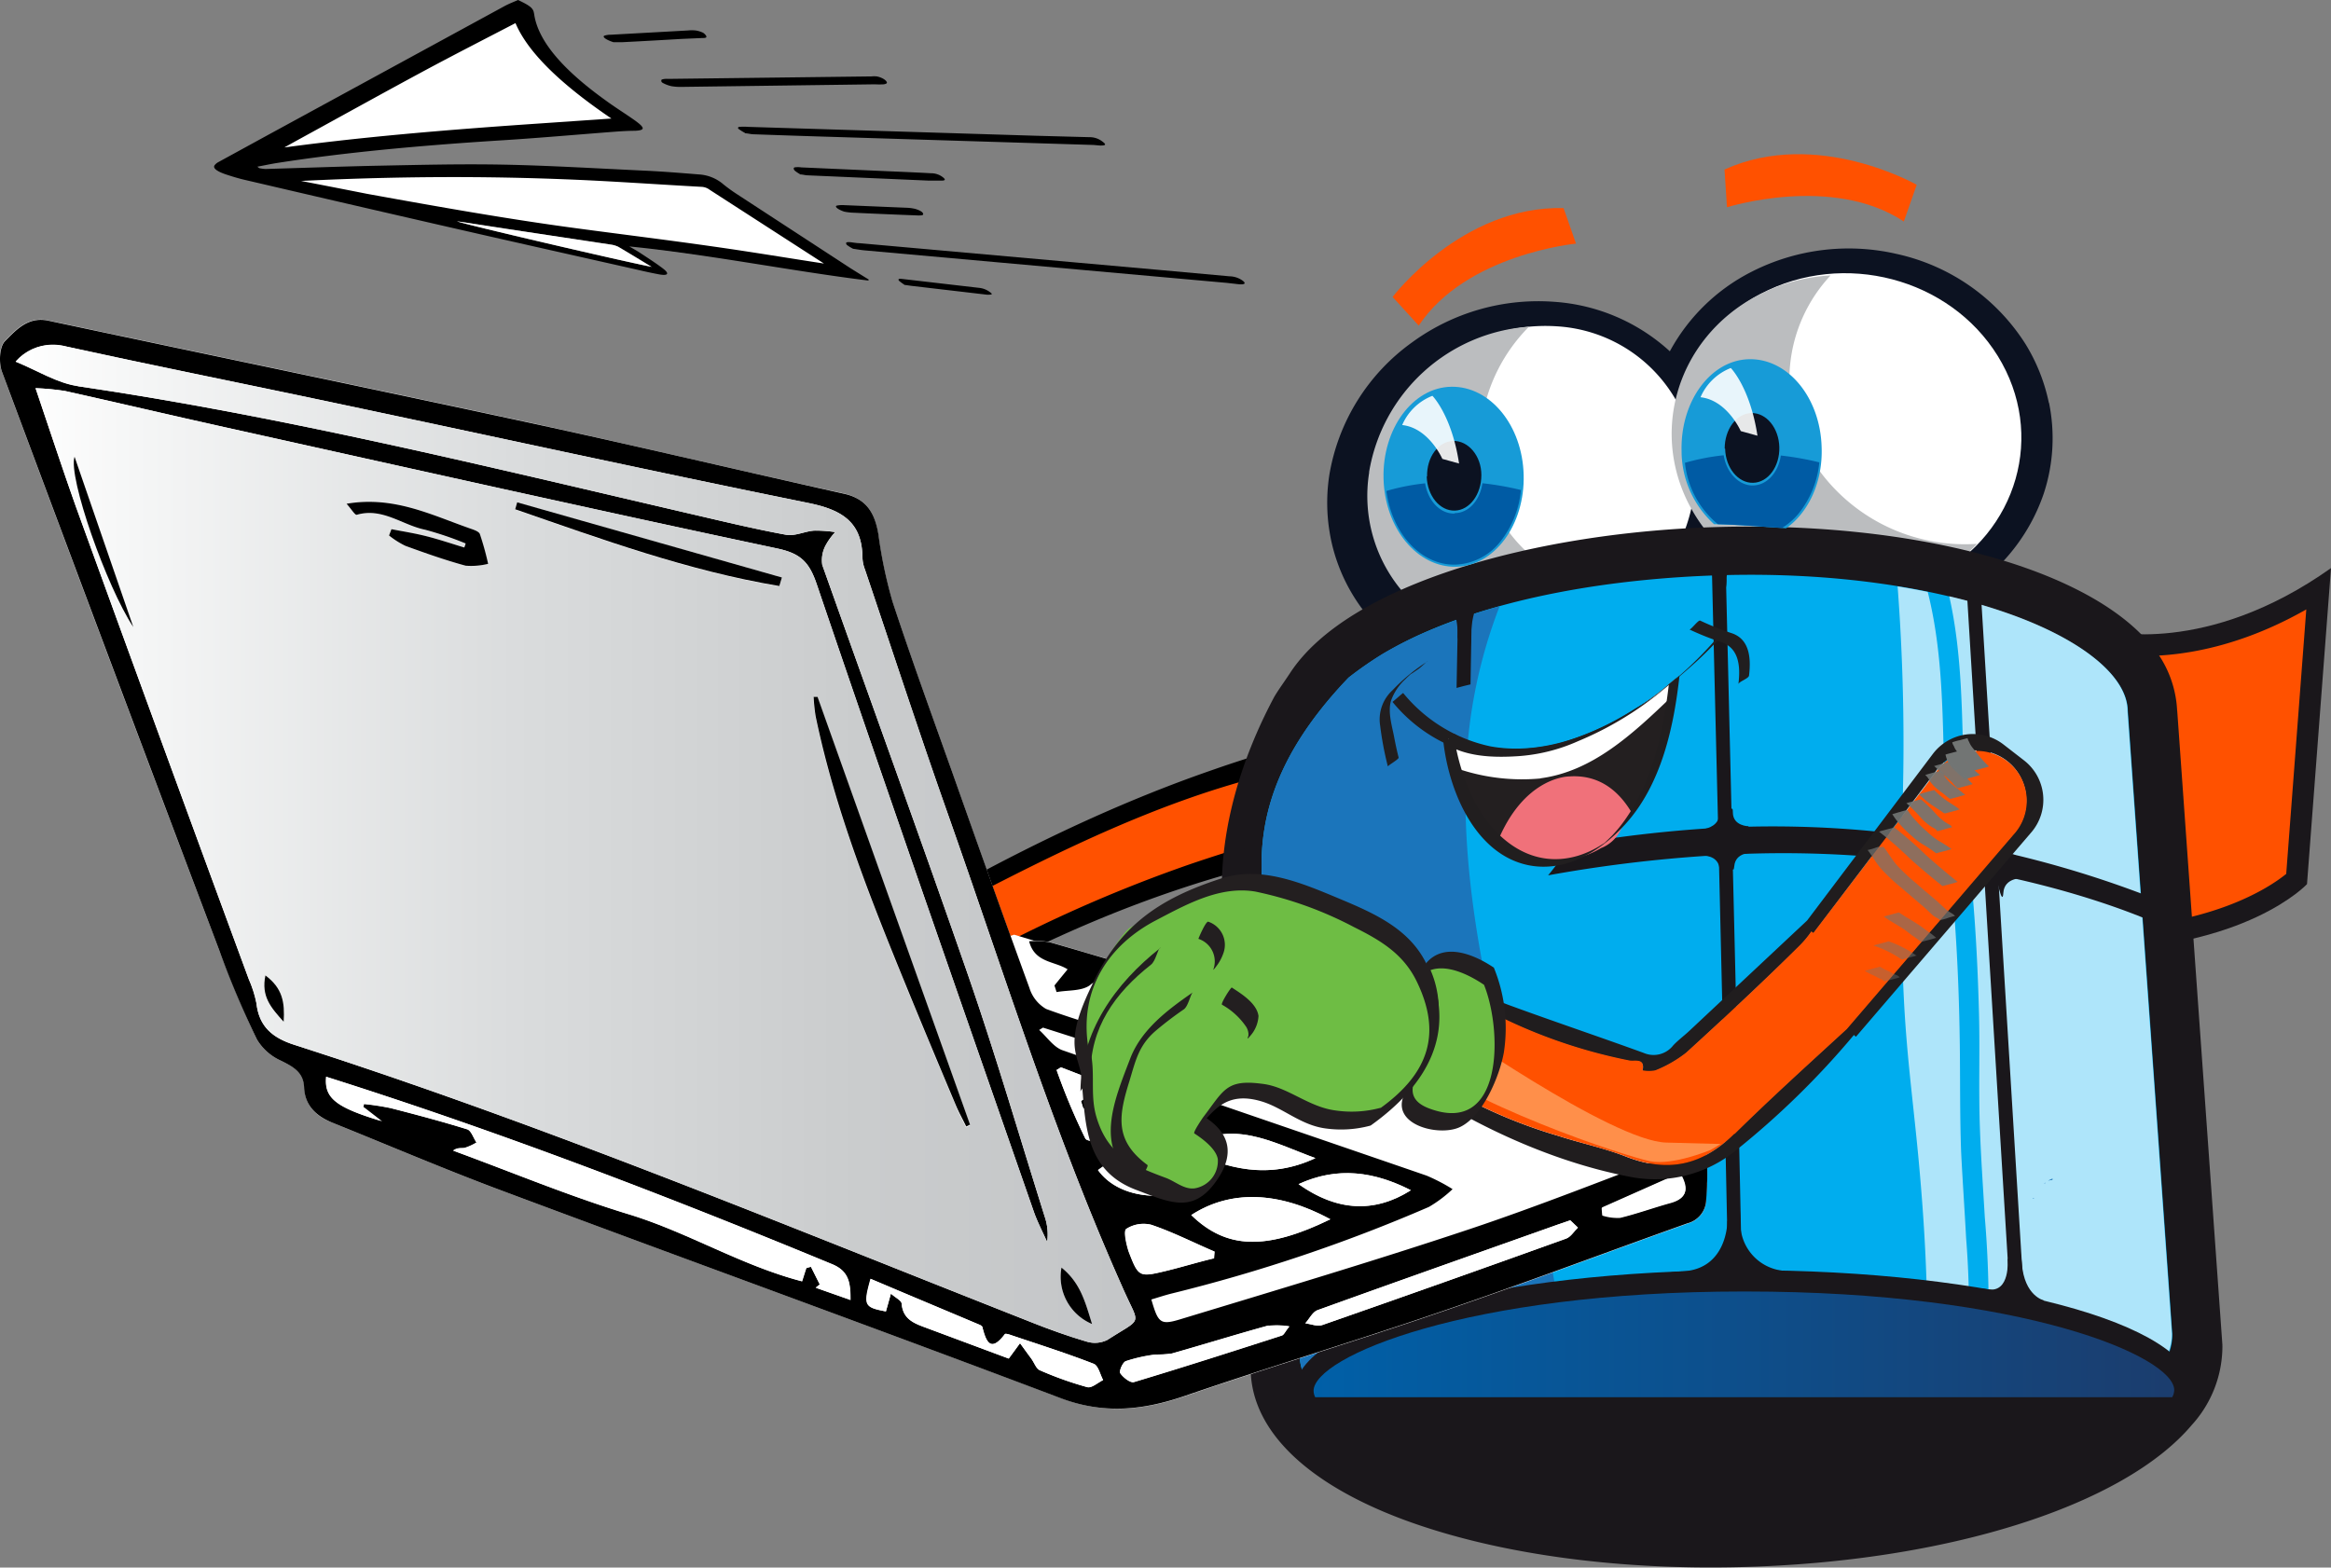 <svg xmlns="http://www.w3.org/2000/svg" xmlns:xlink="http://www.w3.org/1999/xlink" viewBox="0 0 262.31 176.43"><rect x="0" y="0" width="262.31" height="176.43" fill="#808080" stroke="none"/><defs><style>.cls-1,.cls-58{fill:none;}.cls-2{isolation:isolate;}.cls-3{fill:#ff5100;}.cls-4{fill:#f1a21e;}.cls-5{fill:#1a171b;}.cls-6{fill:#0c1221;}.cls-7{fill:#fff;}.cls-8{fill:#bbbdbf;}.cls-9{fill:#00adee;}.cls-10{opacity:0.68;}.cls-11{clip-path:url(#clip-path);}.cls-12{clip-path:url(#clip-path-2);}.cls-13,.cls-38,.cls-44,.cls-46,.cls-48,.cls-50,.cls-52{mix-blend-mode:multiply;}.cls-14{clip-path:url(#clip-path-3);}.cls-15{fill:#1b75bb;}.cls-16{clip-path:url(#clip-path-4);}.cls-17{fill:url(#linear-gradient);}.cls-18{clip-path:url(#clip-path-5);}.cls-19{clip-path:url(#clip-path-6);}.cls-20{clip-path:url(#clip-path-7);}.cls-21{clip-path:url(#clip-path-8);}.cls-22{clip-path:url(#clip-path-9);}.cls-23{fill:#211e1f;}.cls-24{fill:#231f20;}.cls-25{fill:#f0717a;}.cls-26{fill:#179bd7;}.cls-27{fill:#005ba4;}.cls-28,.cls-38{opacity:0.9;}.cls-29{clip-path:url(#clip-path-10);}.cls-30{clip-path:url(#clip-path-11);}.cls-31{clip-path:url(#clip-path-12);}.cls-32{fill:url(#linear-gradient-2);}.cls-33{fill:#201d1e;}.cls-34{fill:#ff8f4a;}.cls-35{clip-path:url(#clip-path-13);}.cls-36{fill:#727574;}.cls-37{clip-path:url(#clip-path-14);}.cls-39{clip-path:url(#clip-path-15);}.cls-40{clip-path:url(#clip-path-16);}.cls-41{clip-path:url(#clip-path-17);}.cls-42{clip-path:url(#clip-path-18);}.cls-43{clip-path:url(#clip-path-19);}.cls-44{opacity:0.8;}.cls-45{clip-path:url(#clip-path-20);}.cls-46{opacity:0.7;}.cls-47{clip-path:url(#clip-path-21);}.cls-48{opacity:0.6;}.cls-49{clip-path:url(#clip-path-22);}.cls-50{opacity:0.5;}.cls-51{clip-path:url(#clip-path-23);}.cls-52{opacity:0.4;}.cls-53{clip-path:url(#clip-path-24);}.cls-54{clip-path:url(#clip-path-25);}.cls-55{clip-path:url(#clip-path-26);}.cls-56{clip-path:url(#clip-path-27);}.cls-57{fill:#6ebd44;}.cls-58{stroke:#000;stroke-miterlimit:10;stroke-width:1.12px;}</style><clipPath id="clip-path"><rect class="cls-1" x="213.54" y="65.96" width="8.01" height="101.44"/></clipPath><clipPath id="clip-path-2"><rect class="cls-1" x="219.36" y="67.11" width="25.09" height="98.54"/></clipPath><clipPath id="clip-path-3"><rect class="cls-1" x="141.96" y="68.21" width="39.27" height="100.5"/></clipPath><clipPath id="clip-path-4"><path class="cls-1" d="M196.23,145.36c-31.33,0-48.42,7.4-48.41,11.18a1.66,1.66,0,0,0,.18.72h96.44a1.72,1.72,0,0,0,.23-.8c0-3.78-17-11.1-48.26-11.1h-.18"/></clipPath><linearGradient id="linear-gradient" x1="-461.33" y1="232.31" x2="-460.33" y2="232.31" gradientTransform="matrix(-96.85, 0.08, 0.08, 96.85, -44454.55, -22308.67)" gradientUnits="userSpaceOnUse"><stop offset="0" stop-color="#1b3d6e"/><stop offset="1" stop-color="#0060a8"/></linearGradient><clipPath id="clip-path-5"><rect class="cls-1" x="219.55" y="137.27" width="0.02" height="0.01"/></clipPath><clipPath id="clip-path-6"><rect class="cls-1" x="228.31" y="134" width="0.02" height="0.01"/></clipPath><clipPath id="clip-path-7"><rect class="cls-1" x="229.97" y="133.09" width="0.19" height="0.11"/></clipPath><clipPath id="clip-path-8"><rect class="cls-1" x="230.48" y="132.65" width="0.55" height="0.24"/></clipPath><clipPath id="clip-path-9"><rect class="cls-1" x="228.79" y="134.88" width="0.12" height="0.06"/></clipPath><clipPath id="clip-path-10"><rect class="cls-1" x="191.36" y="41.42" width="6.41" height="7.62"/></clipPath><clipPath id="clip-path-11"><rect class="cls-1" x="157.78" y="44.55" width="6.41" height="7.62"/></clipPath><clipPath id="clip-path-12"><path class="cls-1" d="M119.45,142.67c2.14,1.72,2.67,3.88,3.44,6.35a5.77,5.77,0,0,1-3.44-6.35M29.87,109.83c1.93,1.44,2.19,3,2.05,5.21-1.42-1.58-2.55-2.84-2.05-5.21m77.63,14.51c-1.79-4.25-3.58-8.52-5.33-12.79C98.05,101.48,94,91.39,91.77,80.69a20,20,0,0,1-.23-2.2l.44,0,17.19,48.17-.46.23c-.4-.83-.86-1.64-1.21-2.5M58,57.36c.07-.26.15-.52.22-.78L88,65l-.3,1c-10.25-1.71-20-5.26-29.72-8.64M39,56.7c5.26-.9,9.44,1.21,13.75,2.74.44.16,1.09.34,1.22.67a32,32,0,0,1,.95,3.35,7.93,7.93,0,0,1-2.53.21c-2.29-.62-4.54-1.42-6.77-2.23a9.58,9.58,0,0,1-1.85-1.17l.27-.71c1.34.26,2.7.48,4,.81s2.79.83,4.19,1.25c0-.15.1-.3.14-.45a34.58,34.58,0,0,0-4.57-1.54c-2.55-.53-4.79-2.53-7.67-1.69h0c-.21,0-.61-.66-1.13-1.24M8.39,51.41,15,70.57c-3-4.52-7.35-16.89-6.6-19.16M1.77,40.72c2.45,1,4.65,2.41,7,2.75C32,46.88,54.83,52.52,77.69,57.83c3.58.83,7.15,1.7,10.77,2.36,1,.18,2.09-.39,3.16-.47a14.62,14.62,0,0,1,2.37.17A7,7,0,0,0,92.9,61.4a3.53,3.53,0,0,0-.37,2.18C98,79,103.62,94.44,109,109.93c3.09,8.94,5.73,18,8.56,27a6.15,6.15,0,0,1,.28,2.86c-.51-1.14-1.1-2.25-1.51-3.43-8.19-23.52-16.41-47-24.42-70.6-.83-2.46-1.79-3.44-4.32-4C66.75,57.34,46,52.68,25.19,48.06c-6-1.33-11.93-2.73-17.9-4.06A29.2,29.2,0,0,0,4,43.69c1.58,4.66,3,9,4.51,13.25Q18.18,83.6,28,110.22a12.92,12.92,0,0,1,.86,2.71c.3,2.66,1.85,3.9,4.3,4.68C61.3,126.63,88.58,138,116,148.8c2.08.83,4.2,1.59,6.35,2.22a3.13,3.13,0,0,0,2.26-.21c4-2.57,3.66-1.54,1.89-5.5-7.84-17.49-13.5-35.77-19.87-53.79-3.22-9.1-6.21-18.29-9.3-27.43a3.94,3.94,0,0,1-.27-1.19c0-4.15-2.31-5.53-6.15-6.3C72.62,52.89,54.34,48.86,36,45,26.52,43,17,41.09,7.46,39a7.15,7.15,0,0,0-1.61-.18,5.47,5.47,0,0,0-4.08,1.87"/></clipPath><linearGradient id="linear-gradient-2" x1="-453.17" y1="232.69" x2="-452.17" y2="232.69" gradientTransform="matrix(126.04, 0, 0, -126.04, 57118.18, 29422.4)" gradientUnits="userSpaceOnUse"><stop offset="0" stop-color="#fff"/><stop offset="0.11" stop-color="#f5f6f6"/><stop offset="0.45" stop-color="#dadcdd"/><stop offset="0.76" stop-color="#cacccd"/><stop offset="1" stop-color="#c4c6c8"/></linearGradient><clipPath id="clip-path-13"><rect class="cls-1" x="219.69" y="83.08" width="4.14" height="3.65"/></clipPath><clipPath id="clip-path-14"><rect class="cls-1" x="218.93" y="84.43" width="3.87" height="3.23"/></clipPath><clipPath id="clip-path-15"><rect class="cls-1" x="217.65" y="85.76" width="4.37" height="2.96"/></clipPath><clipPath id="clip-path-16"><rect class="cls-1" x="216.63" y="86.76" width="4.54" height="3.17"/></clipPath><clipPath id="clip-path-17"><rect class="cls-1" x="215.95" y="88.92" width="4.63" height="2.63"/></clipPath><clipPath id="clip-path-18"><rect class="cls-1" x="214.49" y="89.96" width="5.18" height="3.62"/></clipPath><clipPath id="clip-path-19"><rect class="cls-1" x="212.97" y="91.16" width="6.66" height="4.89"/></clipPath><clipPath id="clip-path-20"><rect class="cls-1" x="211.45" y="93.11" width="8.85" height="6.61"/></clipPath><clipPath id="clip-path-21"><rect class="cls-1" x="210.18" y="95.33" width="9.84" height="8.24"/></clipPath><clipPath id="clip-path-22"><rect class="cls-1" x="211.98" y="102.7" width="5.9" height="3.32"/></clipPath><clipPath id="clip-path-23"><rect class="cls-1" x="210.82" y="105.95" width="4.88" height="2.08"/></clipPath><clipPath id="clip-path-24"><rect class="cls-1" x="209.84" y="108.82" width="3.94" height="1.66"/></clipPath><clipPath id="clip-path-25"><rect class="cls-1" x="154.57" y="110.06" width="8.72" height="6.46"/></clipPath><clipPath id="clip-path-26"><rect class="cls-1" x="158.28" y="111.29" width="7.2" height="4.27"/></clipPath><clipPath id="clip-path-27"><rect class="cls-1" x="163.02" y="112.89" width="5.14" height="2.24"/></clipPath></defs><title>fgftefged</title><g class="cls-2"><g id="Layer_2" data-name="Layer 2"><g id="Layer_1-2" data-name="Layer 1"><path class="cls-3" d="M164.46,93.15s-35.38-3-83.54,35l-7-6.47s58.53-41.85,86.59-37.37c0,0,9.18,1.45,3.92,8.85"/><path d="M165.3,91.69c-10.4-.84-21.65,2.28-31.36,5.57a159.8,159.8,0,0,0-32.86,15.8q-4.44,2.76-8.74,5.75-3,2.11-6,4.35c-.54.41-4,3.52-4.64,3.44-.89-.11-3.14-2.92-3.74-3.48l-3.14-2.91-1.61,2.89a310.36,310.36,0,0,1,40-24.16c10.26-5.21,21-10.06,32.36-12.41,2.73-.56,24.92-3.14,19,6.15-.57.91-1.43,2.94-.16.94s3.34-5,2.25-7.51c-1-2.27-3.81-3-6-3.38-8.17-1.21-17,1.4-24.59,4.06-17.7,6.17-34.28,15.77-50,25.88-3.81,2.45-7.6,4.94-11.29,7.57-.28.21-1.9,2.63-1.61,2.89l7,6.47.07,0c17.93-14,38.06-26,60.23-31.85,7.36-1.94,15.55-3.73,23.24-3.11.67.06,1.46-2.94,1.68-2.92"/><path class="cls-4" d="M177.88,102.87h0"/><path class="cls-5" d="M237.1,71s11.16,2.91,25.21-7.06l-2.7,35.57s-6.78,7.33-24.77,7.49,2.26-36,2.26-36"/><path class="cls-3" d="M238.41,73.68c-4,7.49-8.67,18.74-8.61,25.4a7.4,7.4,0,0,0,.82,3.72c.46.78,1.39,1.8,4.2,1.78,13.81-.12,20.56-4.69,22.45-6.22l2.26-29.77c-9.68,5.51-17.62,5.49-21.12,5.09"/><path class="cls-5" d="M211.79,57.93c.49,2.94-8.57,6.88-20.22,8.81s-21.51,1.1-22-1.84,8.57-6.88,20.23-8.8,21.5-1.1,22,1.83"/><path class="cls-3" d="M156.71,33.42s7.81-10.29,19.24-10l1.4,4s-12.36,1.18-17.7,9.23Z"/><path class="cls-3" d="M215.69,20.8s-11.21-6.43-21.63-1.72l.28,4.25s11.84-3.74,19.9,1.6Z"/><path class="cls-6" d="M212.62,29.5a22.17,22.17,0,0,1,13.95,9.76,19.46,19.46,0,0,1,2.51,6.33,19,19,0,0,1-.54,9.72,20.4,20.4,0,0,1-10,11.6,23.22,23.22,0,0,1-15.92,2,22.13,22.13,0,0,1-13.94-9.75,19.16,19.16,0,0,1-2-16,20.3,20.3,0,0,1,10-11.6,23.26,23.26,0,0,1,15.91-2"/><path class="cls-6" d="M230.56,45.34a20.58,20.58,0,0,0-2.63-6.62,23,23,0,0,0-14.5-10.14,24.06,24.06,0,0,0-16.52,2.11,21.51,21.51,0,0,0-9,8.85,21.41,21.41,0,0,0-13-5.57,24.07,24.07,0,0,0-16,4.56,23,23,0,0,0-9.33,15,20.59,20.59,0,0,0-.09,5.43c.07.57.16,1.13.27,1.69a19.9,19.9,0,0,0,4.53,9.12,21.21,21.21,0,0,0,14.37,7,24.06,24.06,0,0,0,16-4.56,23.65,23.65,0,0,0,7.25-8.5,23.56,23.56,0,0,0,11.12,6,24.06,24.06,0,0,0,16.52-2.11A21.2,21.2,0,0,0,230,55.51a19.94,19.94,0,0,0,.58-10.17"/><path class="cls-6" d="M158.79,39.31a22.13,22.13,0,0,0-9,14.45,19.73,19.73,0,0,0,.18,6.82,18.92,18.92,0,0,0,4.33,8.71A20.29,20.29,0,0,0,168.09,76a23.23,23.23,0,0,0,15.43-4.39,22.09,22.09,0,0,0,9-14.46A19.14,19.14,0,0,0,188,41.64a20.33,20.33,0,0,0-13.78-6.72,23.13,23.13,0,0,0-15.43,4.39"/><path class="cls-7" d="M190.57,56a19.58,19.58,0,0,1-20.63,16.39A16.6,16.6,0,0,1,154.6,53.11a19.57,19.57,0,0,1,20.63-16.38A16.58,16.58,0,0,1,190.57,56"/><path class="cls-8" d="M154.06,53.17a19.62,19.62,0,0,1,18-16.4,19,19,0,0,0-5.32,10.54,16.6,16.6,0,0,0,15.34,19.23,19.41,19.41,0,0,0,2.64,0,19.46,19.46,0,0,1-15.3,5.84,16.6,16.6,0,0,1-15.34-19.23"/><path class="cls-7" d="M191.07,57.86c5.42,8.78,17.36,11.93,26.68,7s12.49-16,7.07-24.78-17.36-11.93-26.69-7-12.48,16-7.06,24.78"/><path class="cls-8" d="M197.82,33.23A20.23,20.23,0,0,1,206,31a17.19,17.19,0,0,0-2,20.9,20.3,20.3,0,0,0,18.48,9.31A18.87,18.87,0,0,1,217.44,65c-9.32,4.91-21.27,1.75-26.68-7s-2.26-19.88,7.06-24.77"/><path class="cls-5" d="M195.84,176.38h0c23.16-.57,43.1-6.86,50.81-16a13.18,13.18,0,0,0,3.44-8.84.76.76,0,0,1,0-.15L245,79.93v.15a12.29,12.29,0,0,0-3.55-8.17c-7.51-8.18-26.28-13.13-47.82-12.6-20.48.5-41.92,6.35-48.49,16.49-.66,1-1.26,1.81-1.74,2.62-5.72,10.7-8.23,23.38-3.23,34.53a29.51,29.51,0,0,1,1.75,5.37l-1.18,35.73v.15c.13,6.77,6.23,12.74,17.18,16.83,10.22,3.8,23.71,5.71,38,5.35"/><path class="cls-5" d="M247.87,152.15c.22,11.6-23.09,21.58-52.07,22.3s-52.66-8.11-52.88-19.71l1.19-35.8a25.48,25.48,0,0,0-1.47-4.86c-4.12-11.75-4.1-26.42,4.16-36.74.62-.61,1.34-1.21,2.18-1.89,7.26-7.18,24.48-12.52,44.66-13,26.91-.67,48.89,7.52,49.1,18.29Z"/><path class="cls-9" d="M244.45,150.15c0-.26-5-70.11-5-70.11V80c-.07-3.74-4.78-7.71-12.59-10.62-8.86-3.3-20.63-5-33.14-4.64S169.47,67.24,160.75,71a43.41,43.41,0,0,0-5.16,2.62,41.55,41.55,0,0,0-3.84,2.67c-18.69,19.55-4.93,32.7-4.58,48.54-.08,2.46-.16,4.86-.24,7.17-.38,11.52-.68,20.52-.68,20.61.22,8.43,20.55,17.31,49.44,16.6s48.87-10.59,48.76-19"/><g class="cls-10"><g class="cls-11"><path class="cls-7" d="M218.89,91c.2,4.33.8,8.62,1.11,13,.32,4.54.48,9.08.54,13.63.05,4,0,8,.15,12.06.16,3.22.39,6.45.56,9.67a99.15,99.15,0,0,1-.39,19.79,42.48,42.48,0,0,1-1.67,7.24q-2.56.6-5.32,1.1l0-.09a25.31,25.31,0,0,0,2.62-9.45,111.49,111.49,0,0,0,.3-13.68c-.14-4.57-.46-9.12-.88-13.67s-1-9.13-1.37-13.71c-.74-9-.53-18-.42-27A234.25,234.25,0,0,0,213.54,66c1.16.19,2.28.39,3.39.62,2,7.93,1.6,16.27,2,24.38"/></g></g><g class="cls-10"><g class="cls-12"><path class="cls-7" d="M223.35,157.28a119.78,119.78,0,0,0,0-20.31c-.19-3.25-.42-6.5-.54-9.75-.17-4.35,0-8.72-.11-13.08-.12-4.64-.34-9.28-.76-13.91-.19-2.2-.51-4.39-.67-6.59-.14-2-.22-4.09-.29-6.14-.2-6.75-.13-13.75-1.63-20.39a62.66,62.66,0,0,1,7.47,2.23c7.81,2.91,12.52,6.88,12.59,10.61V80s5,69.85,5,70.11c.07,5.56-8.57,11.73-22.72,15.5a49.49,49.49,0,0,0,1.61-8.37"/></g></g><g class="cls-13"><g class="cls-14"><path class="cls-15" d="M146.25,152.58c0-.1.3-9.09.68-20.61.08-2.31.16-4.71.24-7.17-.35-15.84-14.11-29,4.58-48.54a41.55,41.55,0,0,1,3.84-2.67A43.41,43.41,0,0,1,160.75,71a65.71,65.71,0,0,1,8-2.76,56.76,56.76,0,0,0-3.78,18.41c-.55,13.35,2.61,26.51,5.84,39.36.77,3.11,1.56,6.21,2.32,9.32.92,3.81,1.55,7.67,2.25,11.53,1.34,7.44,2.86,14.93,5.88,21.88-21-2-34.8-9.19-35-16.13"/></g></g><polygon class="cls-5" points="229.03 166.79 222.86 65.97 221.3 66.1 227.47 166.91 229.03 166.79"/><path class="cls-5" d="M165.48,77c.1-5.92.17-9.66.17-9.85l-1.55,0c0,.74-.09,4.55-.19,10.28.52-.15,1.05-.28,1.57-.4"/><path class="cls-5" d="M163.37,108.12c-.48,27.59-1,59-1,59.35h1.56c0-.55.55-31.72,1-59.18-.52-.06-1-.12-1.56-.16"/><path class="cls-5" d="M196.25,154.41l-.78-37-1.28-53.74-1.56,0c.9,36.15,2.52,105.15,2.24,107.54l.32-.54.89,1.45c.48-.38.49-.39.17-17.73"/><path class="cls-5" d="M194.77,93.09a147.56,147.56,0,0,0-18.14,2,25.83,25.83,0,0,1-2.42,3.43,157.63,157.63,0,0,1,20.16-2.33c29.29-1.51,48.87,8,48.87,8l-.17-2.8a117.51,117.51,0,0,0-48.3-8.28"/><path class="cls-5" d="M196.8,93S195,93,195,91.43s-.87,1.75-.87,1.75.33,1.26.46,1.26S196.85,93,196.8,93"/><path class="cls-5" d="M197.07,96s-1.76-.09-1.91,1.48-.75-1.81-.75-1.81.4-1.23.54-1.23,2.17,1.61,2.12,1.56"/><path class="cls-5" d="M191.55,96.31s1.76-.14,1.95,1.43.7-1.83.7-1.83-.44-1.22-.57-1.21-2.13,1.67-2.08,1.61"/><path class="cls-5" d="M191.94,93.27s1.73-.33,1.5-1.9S194.6,93,194.6,93s-.1,1.29-.23,1.32-2.5-1-2.43-1"/><path class="cls-5" d="M227.55,98.85s-2-.1-2.11,1.64-.84-2-.84-2,.45-1.36.6-1.36,2.4,1.78,2.35,1.72"/><path class="cls-5" d="M225.17,66s-1.95-.09-2.11,1.65-.83-2-.83-2,.44-1.37.59-1.36,2.41,1.77,2.35,1.71"/><path class="cls-5" d="M221.77,97.89s1.77-.14,2,1.43.7-1.84.7-1.84-.45-1.22-.58-1.22-2.14,1.68-2.09,1.63"/><path class="cls-5" d="M219.15,64.52s2.13-.17,2.37,1.74.85-2.23.85-2.23-.54-1.48-.7-1.47-2.58,2-2.52,2"/><path class="cls-5" d="M221.73,95.15s1.84-.35,1.6-2,1.23,1.67,1.23,1.67-.11,1.38-.25,1.41-2.65-1.11-2.58-1.07"/><path class="cls-5" d="M197.24,62.53h-.08a2.59,2.59,0,0,0-2.86,2.67c0,2.89-1.55.13-1.55.13s.21-2.87-2.6-2.65-1.49-1.77-1.41-1.81,2.11-.85,2.6-.94"/><path class="cls-5" d="M145.71,156.54c0-7.47,22.61-13.56,50.52-13.58s50.54,6,50.54,13.5S224.16,170,196.25,170s-50.53-6-50.54-13.5"/><g class="cls-16"><rect class="cls-17" x="147.81" y="145.32" width="96.86" height="11.99"/></g><path class="cls-5" d="M226.89,96.24s-2-.16-1.95-2-1.14,1.95-1.14,1.95.28,1.47.44,1.48,2.72-1.5,2.65-1.45"/><path class="cls-5" d="M169,65.5s-3.32.55-3.46,6-1.52.19-1.52.19.32-5-2.91-3.78-3.18-1.11-3.18-1.11,3.41-1.2,3.87-1.48a37.54,37.54,0,0,1,4.52-.55,6.87,6.87,0,0,1,2.68.78"/><path class="cls-5" d="M225.92,141.8s.32,3.73-2.22,3.32-.8,1-.8,1l4.12,1.06,2.5.31.5-1.12s-2.23-.47-2.5-4.19-1.6-.39-1.6-.39"/><path class="cls-5" d="M200.45,143a5.36,5.36,0,0,1-4.6-5.48c-.1-5-1.47,0-1.47,0s0,5.3-5,5.57-1.64,1.59-1.64,1.59l11.91-.49.93-1.16Z"/><path class="cls-5" d="M168.86,145.11s-4.56,1.31-4.53-3.56-1.57.28-1.57.28.4,4.43-2.67,5.28-.07,1.63-.07,1.63Z"/><g class="cls-13"><g class="cls-18"><path class="cls-15" d="M219.57,137.27h0"/></g></g><g class="cls-13"><g class="cls-19"><path class="cls-15" d="M228.31,134h0"/></g></g><g class="cls-13"><g class="cls-20"><path class="cls-15" d="M230,133.2h.12l.07-.1-.19.11"/></g></g><g class="cls-13"><g class="cls-21"><path class="cls-15" d="M230.5,132.88h0l.35-.07h0l.09,0,.07-.12-.15,0-.38.19"/></g></g><g class="cls-13"><g class="cls-22"><path class="cls-15" d="M228.79,134.9l.08,0,0-.06-.12,0"/></g></g><path class="cls-23" d="M192.82,72.26C186.36,79.55,176.35,85.6,167.7,84a17.33,17.33,0,0,1-9.8-6c-.05,0-1.17,1-1.2,1a17.33,17.33,0,0,0,9.8,6,19.06,19.06,0,0,0,10.07-1.14c5.2-1.93,10.05-5.51,14.36-9.43A42.73,42.73,0,0,0,194,71.3c-.34.38-.87.57-1.21,1"/><path class="cls-24" d="M163,83.08s1.74,14.7,12.18,14c0,0,10.94.13,13.22-20.57A37.13,37.13,0,0,1,175,84.1s-8,1.76-12-1"/><path class="cls-7" d="M173.36,87.6c5.77-.77,10.21-4.81,14.84-9.28.08-.59.16-1.2.23-1.83A37.13,37.13,0,0,1,175,84.1s-8,1.76-12-1a24.72,24.72,0,0,0,.7,3.3,22.51,22.51,0,0,0,9.63,1.22"/><path class="cls-25" d="M176.38,96.77a9.74,9.74,0,0,0,3.78-1.31,4.09,4.09,0,0,0,2.25-2.13,7.53,7.53,0,0,1,1.34-1.63c-1.36-2.42-3.58-4.56-7.16-4.31,0,0-5.18-.06-8.2,7.68,3.19,1.59,4.92,2.26,8,1.7"/><path class="cls-23" d="M162.43,83.56c.71,5.91,3.76,12.57,9.47,13.8,3.93.84,7.87-1.18,10.95-4.54C187,88.29,188.38,81.69,189,76c0,.18-1,.79-1.2,1A20.27,20.27,0,0,1,184,79.76a32.61,32.61,0,0,1-8.49,3.89c-3.84,1-8.74,1-11.84-1.05-.14-.09-1.07,1-1.2,1,2.34,1.56,5.44,1.7,8.33,1.51a19.76,19.76,0,0,0,6.76-1.68A37.49,37.49,0,0,0,189,76l-1.2,1c-.58,5-1.7,10.56-4.75,15a16,16,0,0,1-1.59,2c-.26.27-.53.52-.79.77-.66.64.22-.12.22-.15a3.52,3.52,0,0,1-.6.42,10.71,10.71,0,0,1-2.7,1.27c-5.61,1.68-10-2.33-12.12-7.07a23.28,23.28,0,0,1-1.87-6.59c0,.19-1.23.76-1.2,1"/><path class="cls-23" d="M160.65,74.44a20.48,20.48,0,0,0-3.93,3.23,4.45,4.45,0,0,0-1.41,4,36.28,36.28,0,0,0,.87,4.6c0-.12,1.24-.81,1.21-1-.2-.79-.37-1.59-.52-2.39-.23-1.19-.71-2.74-.34-4a6,6,0,0,1,1.6-2.42c.24-.24.48-.47.74-.69-.25.22-.12.09.06,0l.51-.35c.43-.27.79-.68,1.21-1"/><path class="cls-23" d="M190.12,70.85a30.4,30.4,0,0,0,3.5,1.4c2,.62,2.28,2.59,2,4.78,0-.31,1.17-.64,1.2-1,.27-2.19-.05-4.16-2-4.78a31.14,31.14,0,0,1-3.5-1.4c-.21-.09-1,1-1.2,1"/><path class="cls-26" d="M192.89,59c2.7.05,5.4.29,8.1.46,2.49-1.74,4.14-5.18,4-9.1-.14-5.6-3.78-10-8.13-9.93s-7.77,4.73-7.63,10.33A11.13,11.13,0,0,0,192.89,59"/><path class="cls-6" d="M194.13,50.49c.05,2.17,1.46,3.89,3.15,3.85s3-1.83,2.95-4-1.46-3.89-3.15-3.85-3,1.84-3,4"/><path class="cls-27" d="M193.32,59c2.41.06,4.81.27,7.22.42a7.73,7.73,0,0,0,1.83-1.58,10.83,10.83,0,0,0,2.36-5.8,33.82,33.82,0,0,0-4.33-.77c-.29,1.93-1.56,3.33-3.12,3.37s-3-1.41-3.31-3.4a25.3,25.3,0,0,0-4.36.85A10.29,10.29,0,0,0,193.32,59"/><g class="cls-28"><g class="cls-29"><path class="cls-7" d="M194.77,41.42s2.17,2.19,3,7.62l-1.88-.52s-1.53-3.48-4.53-3.81a6.16,6.16,0,0,1,3.41-3.29"/></g></g><path class="cls-26" d="M155.69,53.86c.14,5.6,3.78,10,8.14,9.93s7.77-4.73,7.63-10.33-3.79-10-8.14-9.93-7.77,4.74-7.63,10.33"/><path class="cls-6" d="M160.55,53.62c.06,2.17,1.46,3.89,3.15,3.85s3-1.84,3-4-1.47-3.88-3.16-3.84-3,1.83-2.95,4"/><path class="cls-27" d="M163.71,57.75c1.55,0,2.83-1.43,3.11-3.36a33.78,33.78,0,0,1,4.33.76A10.86,10.86,0,0,1,168.8,61a6.75,6.75,0,0,1-5,2.55c-3.84.1-7.15-3.45-7.79-8.29a24.57,24.57,0,0,1,4.36-.86c.33,2,1.71,3.45,3.32,3.4"/><g class="cls-28"><g class="cls-30"><path class="cls-7" d="M161.19,44.55s2.18,2.19,3,7.62l-1.88-.52s-1.52-3.49-4.52-3.81a6.12,6.12,0,0,1,3.4-3.29"/></g></g><polygon class="cls-7" points="114.12 105.2 190.07 128.14 191.26 131.72 190.48 136.69 127.12 157.67 109.64 106.65 114.12 105.2"/><path class="cls-7" d="M133.85,120.82a15.45,15.45,0,0,0,10.38-.95,12.23,12.23,0,0,0,2.13-1.52c-.1-.27-.2-.54-.29-.81a8.6,8.6,0,0,0-2.57.26c-4.65,2.06-9.16,1.62-13.8-.21-3.91-1.56-8-2.58-12-4.06a4.14,4.14,0,0,1-1.88-2.37c-2.94-8-5.8-16.13-8.66-24.21-2.28-6.41-4.61-12.8-6.74-19.26a52.19,52.19,0,0,1-1.59-7.57c-.39-2.34-1.29-4-3.88-4.58-11.82-2.61-23.6-5.41-35.44-8-18-3.89-36.08-7.64-54.11-11.48-2.26-.48-3.62,1.06-4.85,2.3-.65.66-.72,2.47-.33,3.5Q12.36,74.5,24.69,107c1.27,3.37,2.66,6.71,4.23,10a6,6,0,0,0,2.71,2.39c1.37.67,2.54,1.28,2.61,3,.09,2.13,1.39,3.3,3.23,4,6.31,2.54,12.57,5.22,18.94,7.6,21,7.83,42,15.46,63,23.38,4.86,1.84,9.29,1.37,14-.25,9.58-3.29,19.3-6.21,28.88-9.5,9.27-3.17,18.44-6.63,27.66-9.92A2.81,2.81,0,0,0,192,135c0-.61.07-1.22.1-1.83.18-3.91-.48-5-4.39-6.3-6.21-2-12.49-3.82-18.74-5.69q-19.56-5.86-39.11-11.69c-3.91-1.16-7.81-2.34-11.73-3.46a10.51,10.51,0,0,0-2.32-.11c.62,2.44,2.86,2.22,4.33,3.16l-1.49,1.82c.09.25.17.49.25.74,1.28-.23,2.83-.09,3.76-.78a2.8,2.8,0,0,1,2.9-.5q25.61,7.71,51.23,15.35c3.52,1,7.08,2,10.61,3,.64.18,1.26.4,2.14.67-8.31,3.09-16.24,6.27-24.34,9-10.7,3.57-21.52,6.79-32.32,10.07-2.34.71-2.54.45-3.32-2.21.74-.22,1.49-.47,2.24-.66a182.51,182.51,0,0,0,29-9.76,14.52,14.52,0,0,0,2.66-2,20.81,20.81,0,0,0-2.92-1.52c-13.64-4.7-27.29-9.34-40.91-14.09-1-.37-1.82-1.53-2.72-2.33l.44-.27c5.5,1.74,11,3.57,16.5,5.19"/><path d="M116.91,115.9c.9.8,1.67,2,2.72,2.33,13.62,4.75,27.27,9.39,40.91,14.09a20.81,20.81,0,0,1,2.92,1.52,14.52,14.52,0,0,1-2.66,2,182.51,182.51,0,0,1-29,9.76c-.75.19-1.5.44-2.24.66.78,2.66,1,2.92,3.32,2.21,10.8-3.28,21.62-6.5,32.32-10.07,8.1-2.7,16-5.88,24.34-9-.88-.27-1.5-.49-2.14-.67-3.53-1-7.09-1.93-10.61-3q-25.62-7.64-51.23-15.35a2.8,2.8,0,0,0-2.9.5c-.93.69-2.48.55-3.76.78l-.24-.74c.47-.59.95-1.17,1.48-1.82-1.47-.94-3.71-.72-4.33-3.16a10.51,10.51,0,0,1,2.32.11c3.92,1.12,7.82,2.3,11.73,3.46q19.56,5.85,39.11,11.69c6.26,1.87,12.53,3.7,18.74,5.69,3.91,1.26,4.57,2.39,4.39,6.3,0,.61-.06,1.22-.1,1.83a2.81,2.81,0,0,1-2.12,2.67c-9.22,3.29-18.39,6.75-27.66,9.92-9.58,3.29-19.3,6.21-28.88,9.5-4.71,1.62-9.14,2.09-14,.25-20.94-7.92-42-15.55-62.95-23.38-6.37-2.38-12.63-5.06-18.94-7.6-1.84-.74-3.14-1.91-3.23-4-.07-1.71-1.24-2.32-2.61-3A6,6,0,0,1,28.92,117c-1.57-3.24-3-6.58-4.23-10Q12.39,74.48.24,41.89c-.39-1-.32-2.84.33-3.5,1.23-1.24,2.59-2.78,4.85-2.3,18,3.84,36.09,7.59,54.11,11.48,11.84,2.56,23.62,5.36,35.44,8,2.59.57,3.49,2.24,3.88,4.58a52.19,52.19,0,0,0,1.59,7.57c2.13,6.46,4.46,12.85,6.74,19.26,2.86,8.08,5.72,16.16,8.66,24.21a4.14,4.14,0,0,0,1.88,2.37c4,1.48,8.07,2.5,12,4.06,4.64,1.83,9.15,2.27,13.8.21a8.6,8.6,0,0,1,2.57-.26c.09.27.19.54.29.81a12.23,12.23,0,0,1-2.13,1.52,15.45,15.45,0,0,1-10.38.95c-5.54-1.62-11-3.45-16.5-5.19l-.44.27M8.77,43.47C32,46.88,54.83,52.52,77.69,57.83c3.58.83,7.16,1.7,10.77,2.36,1,.18,2.09-.39,3.16-.47a14.62,14.62,0,0,1,2.37.17A7,7,0,0,0,92.9,61.4a3.53,3.53,0,0,0-.37,2.18C98,79,103.63,94.44,109,109.93c3.09,8.94,5.73,18,8.56,27a6.15,6.15,0,0,1,.28,2.86c-.51-1.14-1.1-2.25-1.51-3.43-8.19-23.52-16.41-47-24.42-70.6-.83-2.46-1.79-3.44-4.32-4C66.75,57.34,46,52.68,25.19,48.06c-6-1.33-11.93-2.73-17.9-4.06A29.2,29.2,0,0,0,4,43.69c1.58,4.66,3,9,4.51,13.25Q18.18,83.6,28,110.22a12.92,12.92,0,0,1,.86,2.71c.3,2.66,1.85,3.9,4.3,4.68C61.3,126.63,88.58,138,116,148.8c2.08.83,4.2,1.59,6.35,2.22a3.13,3.13,0,0,0,2.26-.21c4-2.57,3.66-1.54,1.89-5.5-7.84-17.49-13.5-35.77-19.87-53.79-3.22-9.1-6.21-18.29-9.3-27.43a3.94,3.94,0,0,1-.27-1.19c0-4.15-2.31-5.53-6.15-6.3C72.62,52.89,54.34,48.86,36,45,26.52,43,17,41.09,7.46,39a5.57,5.57,0,0,0-5.69,1.69c2.45,1,4.65,2.41,7,2.75m32.1,81.2c0-.13.05-.27.07-.4a29.77,29.77,0,0,1,3,.46c2.89.74,5.77,1.5,8.62,2.39.46.15.71,1,1.05,1.49a6.17,6.17,0,0,1-1.31.6c-.37.08-.78-.08-1.32.31,6.57,2.41,13.05,5.12,19.74,7.15s12.64,5.77,19.52,7.56c.15-.46.32-1,.48-1.5l.52-.14,1,2-.46.36,3.91,1.38c0-1.85-.13-3.2-2-4-18.74-7.75-37.65-15-57-21.12-.22,2.36,1,3.42,6.28,5l-2-1.55M99.69,147.6c.15-.54.31-1.09.56-2,.54.48,1.18.77,1.21,1.12.14,1.82,1.49,2.26,2.85,2.76l9.2,3.43c.54-.72.9-1.23,1.27-1.73.41.56.81,1.12,1.22,1.67s.58,1.18,1,1.37a39.28,39.28,0,0,0,5.36,1.91c.49.12,1.18-.52,1.77-.8-.34-.63-.54-1.63-1.06-1.83-3-1.17-6.15-2.17-9.24-3.21-.25-.09-.69-.23-.76-.13-1.57,2.08-2.1.91-2.52-.77,0-.15-.29-.28-.48-.35-4-1.69-8-3.36-12.12-5.11-.84,3-.71,3.21,1.7,3.67m75.66-9.78c-9,3.2-18.06,6.39-27.06,9.64-.57.21-.93,1-1.38,1.48.63.08,1.35.39,1.89.2q13.75-4.8,27.47-9.74c.51-.19.87-.81,1.31-1.23l-.86-.82-1.37.47m-41.27-1.06c3.95,3.84,8.4,4,15.64.47-5.86-3.18-11.28-3.31-15.64-.47m-10.35-10.41A13.63,13.63,0,0,0,134,126a8.48,8.48,0,0,0-6.87-1.8c-1.72.32-3.49.37-5.23.55-.08-.28-.17-.55-.25-.83.84-.56,1.67-1.13,2.74-1.86l-5-1.93-.49.3a70.63,70.63,0,0,0,3.23,7.7c.29.54,2.23.17,3.41.21l.12-.69-1.92-1.33m19,22.86c-3.64,1-7.26,2.13-10.9,3.16a17.54,17.54,0,0,1-1.93.12,17.3,17.3,0,0,0-3.22.73c-.35.14-.77,1.13-.61,1.35.32.48,1.13,1.11,1.53,1,5.57-1.68,11.11-3.46,16.65-5.24.25-.08.39-.48.83-1a9.1,9.1,0,0,0-2.35-.06M123.56,131.7c2.38,3.32,8.08,3.87,12.82,1.15-5.66-3.23-9.68-3.57-12.82-1.15M148,130.35c-4.89-1.78-9.45-4.55-14.7-1.09,4.73,2.34,9.44,3.55,14.7,1.09m-18.42,7.51a3.59,3.59,0,0,0-2.85.45c-.34.23,0,1.73.26,2.54,1.11,2.9,1.18,2.91,4.16,2.2,1.82-.44,3.62-1,5.44-1.43l.06-.75c-2.35-1-4.65-2.18-7.07-3m29.16-3.9c-4.1-2.09-8.22-2.71-12.62-.69,4.3,3.06,8.52,3.29,12.62.69m21.5,2c0,.28.05.56.07.85a5.66,5.66,0,0,0,2,.26c1.9-.46,3.76-1.14,5.65-1.66s2.1-1.6,1.07-3.35l-8.78,3.9"/><g class="cls-31"><rect class="cls-32" x="1.77" y="38.84" width="126.91" height="112.38"/></g><path class="cls-7" d="M42.9,126.22l-2-1.55c0-.13.05-.26.07-.4a29.77,29.77,0,0,1,3,.46c2.88.74,5.77,1.51,8.62,2.39.46.15.7,1,1.05,1.49a6.41,6.41,0,0,1-1.31.6c-.37.08-.78-.08-1.32.31,6.57,2.41,13.05,5.12,19.74,7.16s12.64,5.76,19.52,7.55c.15-.46.31-1,.48-1.5l.52-.14,1,2-.46.36,3.91,1.38c0-1.85-.13-3.2-2-4-18.74-7.75-37.66-15-57-21.12-.22,2.36,1,3.42,6.27,5"/><path class="cls-7" d="M98,143.93c-.84,3-.71,3.21,1.7,3.67.15-.54.31-1.09.56-2,.54.48,1.18.78,1.21,1.12.14,1.82,1.49,2.25,2.84,2.76l9.21,3.43,1.27-1.73c.41.56.81,1.12,1.22,1.67s.58,1.18,1,1.37a39.28,39.28,0,0,0,5.36,1.91c.49.12,1.18-.51,1.77-.8-.34-.63-.54-1.63-1.06-1.83-3-1.17-6.15-2.17-9.24-3.21-.25-.09-.69-.23-.76-.13-1.57,2.08-2.1.9-2.52-.76,0-.16-.29-.28-.48-.36-4-1.69-8-3.36-12.12-5.11"/><path class="cls-7" d="M176.72,137.35l-1.37.47c-9,3.2-18.06,6.39-27.06,9.64-.57.21-.93,1-1.38,1.48.63.08,1.35.39,1.89.2q13.75-4.8,27.47-9.74c.51-.19.87-.81,1.31-1.23l-.86-.82"/><path class="cls-7" d="M149.72,137.23c-5.86-3.18-11.28-3.31-15.64-.47,3.95,3.84,8.4,4,15.64.47"/><path class="cls-7" d="M125.65,127.68l-1.92-1.33A13.63,13.63,0,0,0,134,126a8.48,8.48,0,0,0-6.87-1.8c-1.72.32-3.49.37-5.23.55-.09-.28-.17-.55-.25-.83.84-.56,1.67-1.13,2.74-1.86l-5-1.93-.49.3a70.63,70.63,0,0,0,3.23,7.7c.29.54,2.23.17,3.41.21Z"/><path class="cls-7" d="M145.07,149.27a9.1,9.1,0,0,0-2.35-.06c-3.64,1-7.26,2.13-10.9,3.16a17.54,17.54,0,0,1-1.93.12,17.3,17.3,0,0,0-3.22.73c-.35.14-.77,1.13-.61,1.35.32.48,1.13,1.11,1.53,1,5.57-1.67,11.11-3.45,16.65-5.24.25-.08.39-.48.83-1"/><path class="cls-7" d="M136.38,132.85c-5.66-3.23-9.68-3.57-12.82-1.16,2.38,3.33,8.08,3.88,12.82,1.16"/><path class="cls-7" d="M133.34,129.26c4.73,2.34,9.44,3.55,14.7,1.09-4.89-1.78-9.45-4.55-14.7-1.09"/><path class="cls-7" d="M136.69,140.87c-2.35-1-4.65-2.18-7.07-3a3.59,3.59,0,0,0-2.85.45c-.34.23,0,1.73.26,2.54,1.11,2.9,1.18,2.91,4.16,2.2,1.82-.44,3.62-1,5.44-1.43l.06-.75"/><path class="cls-7" d="M146.16,133.27c4.3,3.06,8.52,3.29,12.62.69-4.1-2.09-8.22-2.71-12.62-.69"/><path class="cls-7" d="M189.06,132l-8.78,3.9c0,.28.05.56.07.85a5.66,5.66,0,0,0,2,.26c1.9-.46,3.76-1.14,5.65-1.66s2.1-1.6,1.07-3.35"/><path d="M109.17,126.61,92,78.44l-.44,0a20,20,0,0,0,.23,2.2c2.23,10.71,6.28,20.8,10.4,30.86,1.75,4.27,3.54,8.54,5.33,12.79.35.86.81,1.67,1.21,2.5l.46-.23"/><path d="M52.24,61.62c-1.4-.42-2.78-.89-4.19-1.25s-2.68-.55-4-.81l-.27.71a9.58,9.58,0,0,0,1.85,1.17c2.23.81,4.48,1.61,6.77,2.23a7.93,7.93,0,0,0,2.53-.21A32,32,0,0,0,54,60.11c-.13-.33-.78-.51-1.22-.67C48.44,57.91,44.25,55.8,39,56.7c.54.6.95,1.3,1.15,1.24,2.88-.84,5.12,1.16,7.68,1.68a37.27,37.27,0,0,1,4.57,1.55l-.15.45"/><path d="M88,65l-29.8-8.46c-.07.26-.15.52-.22.78,9.76,3.38,19.47,6.93,29.72,8.64l.3-1"/><path d="M15,70.57C12.83,64.28,10.66,58,8.39,51.41,7.64,53.68,12,66.05,15,70.57"/><path d="M119.45,142.67a5.77,5.77,0,0,0,3.44,6.35c-.77-2.47-1.3-4.63-3.44-6.35"/><path d="M31.92,115c.14-2.18-.12-3.77-2.05-5.21-.5,2.37.63,3.63,2.05,5.21"/><path class="cls-33" d="M152.81,119.14c.37-.28.74-.56,1.1-.85,8.5,6.87,19.5,12.29,29.71,14.2a14.41,14.41,0,0,0,11.71-3,93.32,93.32,0,0,0,13.29-13l.23.2,19.73-23a5.62,5.62,0,0,0-.82-8.11l-2.31-1.79a5.64,5.64,0,0,0-7.94,1.06l-14.15,18.75L190.13,116c-.6.57-1.28,1.06-1.84,1.66a2.8,2.8,0,0,1-3.32.85c-5-1.82-10.1-3.53-15.12-5.37-2.41-.88-6.37-2.83-8.95-3.93a2.44,2.44,0,0,1,.1-.24,13.25,13.25,0,0,0-4.17,2.22,19.72,19.72,0,0,1-2.52,3.26,20.66,20.66,0,0,0-1.5,4.72m1.5-1.18a22.6,22.6,0,0,0,6.29-8.07l4.35,2.5a58.81,58.81,0,0,0,18.42,7c.6.11,1.79-.32,1.47,1.11a3.8,3.8,0,0,0,1.43,0,14,14,0,0,0,3.48-2c4.34-4,8.64-8,12.81-12.1a11.18,11.18,0,0,0,1.27-1.54l.23.17,13.72-18.18a5.62,5.62,0,1,1,8.76,7L207.77,115.8l0,0c-4.32,4-8.56,7.79-12.62,11.8-3.6,3.56-7.43,4.41-12.1,2.61-2.5-1-5.14-1.53-7.69-2.36a56.65,56.65,0,0,1-13-5.66c-1.88-1.18-5.23-3.49-8.07-4.26"/><path class="cls-3" d="M195.2,127.63c4.06-4,8.3-7.84,12.62-11.8l0,0,18.77-21.89a5.62,5.62,0,1,0-8.76-7L204.06,105l-.23-.17a11.18,11.18,0,0,1-1.27,1.54c-4.17,4.14-8.47,8.15-12.81,12.1a14,14,0,0,1-3.48,2,3.8,3.8,0,0,1-1.43,0c.32-1.43-.87-1-1.47-1.11a58.81,58.81,0,0,1-18.42-7l-4.35-2.5a22.51,22.51,0,0,1-6.29,8.07c2.84.77,6.19,3.08,8.07,4.26a56.77,56.77,0,0,0,13,5.66c2.56.83,5.2,1.39,7.7,2.36,4.66,1.8,8.5.95,12.1-2.61"/><path class="cls-34" d="M162.27,115s19.11,13.44,25.23,13.6l6.13.16-1.14.67s-4.23,1.78-6.81,1.27-20.78-6.42-28.13-12.8c0,0,4.6-1.9,4.72-2.9"/><g class="cls-13"><g class="cls-35"><path class="cls-36" d="M223.83,86.27a11,11,0,0,1-1.41-1.56c-.21-.27-.44-.52-.62-.79a2.27,2.27,0,0,1-.21-.41,1.63,1.63,0,0,1-.18-.43s-.8.21-.86.23a5.56,5.56,0,0,0-.86.24,1,1,0,0,0,.17.4,2.22,2.22,0,0,0,.2.41c.19.28.42.54.63.81a11.71,11.71,0,0,0,1.42,1.57,1.26,1.26,0,0,0,.25-.07l.61-.16.61-.16a1.77,1.77,0,0,1,.25-.08"/></g></g><g class="cls-13"><g class="cls-37"><path class="cls-36" d="M222.8,87.2A11.19,11.19,0,0,1,221.46,86a4,4,0,0,1-.53-.7,3.53,3.53,0,0,1-.28-.83s-1.73.44-1.72.46a3.85,3.85,0,0,0,.27.81,4.17,4.17,0,0,0,.54.73,12,12,0,0,0,1.34,1.23s.28-.07.25-.06l.61-.16.61-.17a2,2,0,0,1,.25-.07"/></g></g><g class="cls-38"><g class="cls-39"><path class="cls-36" d="M222,88.25a5,5,0,0,1-.59-.62c-.21-.22-.45-.43-.68-.63l-.73-.65c-.22-.18-.4-.42-.64-.59a.76.76,0,0,0-.25.06l-.61.16-.61.17a1.61,1.61,0,0,1-.25.07c.23.17.42.41.64.6l.73.64c.23.2.46.41.68.63a3.86,3.86,0,0,0,.59.62.91.91,0,0,0,.26-.06l.61-.16.6-.16a1.77,1.77,0,0,1,.25-.08"/></g></g><g class="cls-38"><g class="cls-40"><path class="cls-36" d="M221.17,89.46c-.3-.19-.54-.43-.82-.64a10.59,10.59,0,0,1-.84-.66,4.53,4.53,0,0,1-.67-.78,1.67,1.67,0,0,0-.49-.62.83.83,0,0,0-.25.06l-.61.16-.61.17s-.23.09-.25.07a1.61,1.61,0,0,1,.48.61,4.25,4.25,0,0,0,.67.79,10.31,10.31,0,0,0,.83.65c.28.21.53.46.83.65a1.26,1.26,0,0,0,.26-.06l.61-.16.61-.17s.22-.09.25-.07"/></g></g><g class="cls-38"><g class="cls-41"><path class="cls-36" d="M220.59,91.09a.59.59,0,0,1-.3-.16c-.11-.09-.23-.16-.35-.24l-.8-.52a9.18,9.18,0,0,1-1.47-1.25,2.33,2.33,0,0,0-.25.06l-.61.16-.61.17a1.61,1.61,0,0,1-.25.07,8.76,8.76,0,0,0,1.47,1.25l.78.51.36.24a.56.56,0,0,0,.3.17,2,2,0,0,0,.26-.06l.61-.16.6-.17a.84.84,0,0,1,.26-.07"/></g></g><g class="cls-38"><g class="cls-42"><path class="cls-36" d="M219.67,93.12a.71.71,0,0,0-.32-.32c-.17-.09-.33-.19-.49-.29a6.51,6.51,0,0,1-.93-.81A17.56,17.56,0,0,0,216.21,90,.83.83,0,0,0,216,90l-.61.16-.61.16a1.44,1.44,0,0,1-.25.08,17.66,17.66,0,0,1,1.72,1.74,6.62,6.62,0,0,0,.9.78,4.94,4.94,0,0,0,.49.3.72.72,0,0,1,.35.34s.8-.21.86-.23.86-.25.86-.24"/></g></g><g class="cls-38"><g class="cls-43"><path class="cls-36" d="M219.63,95.59a12.38,12.38,0,0,0-1.45-.94,8.14,8.14,0,0,1-1.35-1.07,10.5,10.5,0,0,1-1.17-1.14,8.53,8.53,0,0,1-1-1.27,5.74,5.74,0,0,0-.86.22c-.07,0-.85.26-.86.24a8.09,8.09,0,0,0,.94,1.24,11.05,11.05,0,0,0,1.2,1.17,8.19,8.19,0,0,0,1.3,1,12.28,12.28,0,0,1,1.49,1,1.2,1.2,0,0,0,.26-.07l.61-.16.6-.16a1.86,1.86,0,0,1,.26-.08"/></g></g><g class="cls-44"><g class="cls-45"><path class="cls-36" d="M220.3,99.26c-1.25-1-2.5-2.05-3.69-3.13a44.76,44.76,0,0,0-3.44-3,1.09,1.09,0,0,0-.25.07l-.61.16-.61.16a1.77,1.77,0,0,1-.25.08,42.58,42.58,0,0,1,3.44,3c1.19,1.09,2.44,2.11,3.69,3.13,0,0,.27-.07.25-.06l.61-.16.61-.17a1.36,1.36,0,0,1,.25-.07"/></g></g><g class="cls-46"><g class="cls-47"><path class="cls-36" d="M220,103.1c-.22-.28-.6-.4-.87-.63s-.73-.64-1.1-1c-.77-.66-1.56-1.3-2.34-2a23.45,23.45,0,0,1-2.15-2c-.64-.7-1.07-1.53-1.66-2.26a3.89,3.89,0,0,0-.86.22,5.65,5.65,0,0,1-.86.24c.59.74,1,1.57,1.66,2.26a22.1,22.1,0,0,0,2.15,2l2.34,2c.37.31.72.64,1.09,1s.66.35.88.63a4.73,4.73,0,0,0,.86-.22,5.65,5.65,0,0,1,.86-.24"/></g></g><g class="cls-48"><g class="cls-49"><path class="cls-36" d="M217.88,105.56a7.21,7.21,0,0,0-.93-.72c-.36-.26-.7-.53-1.07-.77-.71-.47-1.47-.88-2.18-1.37a1.15,1.15,0,0,0-.25.06l-.61.16-.61.17a1.61,1.61,0,0,1-.25.07c.7.5,1.46.9,2.18,1.37.35.24.69.5,1,.75a7.76,7.76,0,0,1,1,.74,2.33,2.33,0,0,0,.25-.06l.61-.16.61-.17a1.61,1.61,0,0,1,.25-.07"/></g></g><g class="cls-50"><g class="cls-51"><path class="cls-36" d="M215.69,107.58a12.55,12.55,0,0,0-3.15-1.63,1.09,1.09,0,0,0-.25.07l-.61.16-.61.16a1,1,0,0,1-.25.08A12.53,12.53,0,0,1,214,108a1.85,1.85,0,0,0,.25-.06l.61-.17.61-.16s.24-.09.25-.07"/></g></g><g class="cls-52"><g class="cls-53"><path class="cls-36" d="M213.78,110a1,1,0,0,0-.42-.27,5.54,5.54,0,0,1-.64-.33,8.43,8.43,0,0,1-1.16-.59,2.33,2.33,0,0,0-.25.06l-.61.16-.61.17a1.61,1.61,0,0,1-.25.07,7.9,7.9,0,0,0,1.16.59,4.54,4.54,0,0,0,.62.32,1.15,1.15,0,0,1,.43.28,2.61,2.61,0,0,0,.26-.06l.61-.16.6-.16a1.86,1.86,0,0,1,.26-.08"/></g></g><g class="cls-44"><g class="cls-54"><path class="cls-36" d="M159.84,111a8.55,8.55,0,0,0-1.23,1.51c-.4.53-.77,1.07-1.19,1.59a9.75,9.75,0,0,1-1.31,1.34c-.49.4-1.06.69-1.54,1.1a2.31,2.31,0,0,1,.51-.12l1.22-.32,1.22-.33c.13,0,.4-.06.5-.15.48-.41,1-.7,1.53-1.1a9.36,9.36,0,0,0,1.32-1.35c.41-.51.79-1.06,1.18-1.59a9.42,9.42,0,0,1,1.24-1.5,2.85,2.85,0,0,1-.51.12l-1.22.32-1.21.33a1.68,1.68,0,0,0-.51.15"/></g></g><g class="cls-44"><g class="cls-55"><path class="cls-36" d="M162,112.22a.82.82,0,0,1,0,.44,1.6,1.6,0,0,1-.37.41c-.35.33-.71.66-1.07,1a12.25,12.25,0,0,1-2.26,1.52,3.4,3.4,0,0,1,.51-.12l1.22-.32,1.22-.33a2.88,2.88,0,0,0,.5-.15,12.3,12.3,0,0,0,2.26-1.53c.36-.31.71-.63,1.06-1a1.56,1.56,0,0,0,.37-.4.7.7,0,0,0,0-.45s-1.59.4-1.72.44l-1.22.33c-.05,0-.5.13-.5.15"/></g></g><g class="cls-44"><g class="cls-56"><path class="cls-36" d="M164.71,113.82c-.6.38-1.07,1-1.69,1.31l.15,0a2.37,2.37,0,0,0,.36-.09l1.22-.32c.4-.11.81-.21,1.21-.33l.27-.07.24-.08c.62-.35,1.09-.92,1.69-1.31l-.15,0a2.37,2.37,0,0,0-.36.09l-1.22.32c-.4.11-.81.21-1.21.33l-.27.07-.24.08"/></g></g><path class="cls-57" d="M167.59,109.89s4.4,10.53-2.63,16c0,0-4.6.92-6.41-1.4s6-6.65,1.52-15.19c0,0,2.44-3.19,7.52.55"/><path class="cls-24" d="M167,110.85c2.07,5.1,2.23,17.07-6.17,13.91-3.84-1.44-.73-4.52.26-7a11.07,11.07,0,0,0-.51-9.4c-.32.61-.65,1.21-1,1.82,2-2.38,5.45-.66,7.4.65.09.06,1.29-1.81,1.11-1.93-2.18-1.46-5.6-2.93-7.65-.44-.22.27-1.16,1.47-1,1.82a10.76,10.76,0,0,1,.45,9.34c-.59,1.36-1.76,2.71-2.09,4.19-.67,3,4.43,4.12,6.58,3,2.55-1.28,4.39-5.76,4.85-8.35a18,18,0,0,0-1.15-9.61c.11.29-1.33,1.41-1.11,1.93"/><path class="cls-57" d="M154.82,125.64a13.7,13.7,0,0,1-12.14-2.75l-5,.07L135,126.55s4.46,2.72,2.2,5.66-3,3.31-7.22.89c0,0-2.25.5-5.18-2.68s-2.76-9.82-2.34-10.67-1.66-.58-.58-5.35,4.66-9.74,5.3-10,9.48-5.67,13.41-5.31,17.1,5.15,18.82,9,6,10.45-4.56,17.53"/><path class="cls-24" d="M155.38,124.68a12.51,12.51,0,0,1-5.06.31c-3.12-.4-5.38-2.66-8.25-3-4.09-.55-4.34.71-6.67,3.75-.12.17-1.17,1.71-1,1.83.91.59,2.44,1.72,2.64,2.88a3.11,3.11,0,0,1-2.6,3.3c-1.18.16-2.2-.79-3.23-1.17-3.68-1.37-6.55-2.52-7.83-6.87-.65-2.2-.23-4.29-.51-6.46-.07-.58-.35-1-.44-1.62-.92-6.36,2.37-11.3,7.68-14.06,3.44-1.8,7.19-3.89,11.16-3.22a42.17,42.17,0,0,1,11.1,4c3,1.49,5.5,3,7,6,2.9,5.87,1.51,10.4-4.07,14.4-.51.36-.75,1.7-1,1.89,6.27-4.5,9.74-10.38,6.35-17.88-1.85-4.11-5.84-5.9-9.86-7.58-4.21-1.76-8.81-3.77-13.35-2.31-7,2.26-11.48,5.35-14.56,12-1,2.08-2.24,4.9-1.91,7.22.18,1.27.64,2.08.74,3.29.43,5.12.36,10.37,6.16,12.55,3.93,1.49,6.51,2.74,9.17-1.25,1.83-2.76,1.45-5.12-1.53-7l-1,1.82c2-2.66,3.55-4.66,7.37-3.56,2.5.72,4.46,2.7,7.3,3.07a12.64,12.64,0,0,0,5-.31c.6-.18.74-1.82,1.12-1.93"/><path class="cls-24" d="M134.22,111.7c-2.76,1.91-5.72,4.11-7,7.35-1.88,4.91-4.23,10.28.79,14,.07.05,1.31-1.78,1.11-1.93-3.78-2.79-3.22-5.61-2-9.52.7-2.34,1.06-4,3-5.64a38.69,38.69,0,0,1,3.09-2.35c.51-.35.76-1.71,1-1.89"/><path class="cls-24" d="M130.59,106.68c-5.08,4-9,9.42-9,16.2,0-.29,1.13-1.22,1.13-1.83-.07-5.39,2.76-9.29,6.81-12.48.5-.39.75-1.67,1-1.89"/><path class="cls-24" d="M140.62,116.67a3.66,3.66,0,0,0,1-2.32c-.19-1.42-1.91-2.49-3-3.2-.1-.06-1.28,1.81-1.11,1.93a8,8,0,0,1,2.73,2.5,1.76,1.76,0,0,1,.25.75,2.44,2.44,0,0,0,0,.27s.66-1.22.78-1.37a5.76,5.76,0,0,0-.79,1.36c-.12.31-.12.42.14.08"/><path class="cls-24" d="M137.66,107.31a2.75,2.75,0,0,0-1.69-3.57c-.28-.09-1.13,1.92-1.11,1.93a2.67,2.67,0,0,1,1.67,3.47c0,.09.46-.53.51-.61a5.19,5.19,0,0,0,.62-1.22"/><path d="M60.05,1.31a3.89,3.89,0,0,1,.09.47c.48,2.72,2.89,5.84,8,9.51,1,.74,2.19,1.48,3.23,2.21,1.26.9,1.25,1.16.09,1.22-.83,0-1.69.06-2.49.12-4.42.34-8.76.73-13.25,1-8.66.56-17,1.32-24.64,2.52-.73.12-1.41.27-2.12.4l.2.16a4.15,4.15,0,0,0,.71.1c4.24-.12,8.43-.28,12.73-.37,4.61-.09,9.17-.21,14-.12,5.23.1,10.77.44,16.21.69,1.87.09,3.83.25,5.8.41a4.64,4.64,0,0,1,2.82,1.14c.45.36.94.72,1.48,1.07l12.83,8.37,2.06,1.28-.14.08c-8.72-1.08-18.3-3-26.84-3.83.46.27.9.51,1.27.76.88.58,1.8,1.17,2.55,1.75s.51.83-.58.61c-.78-.15-1.58-.32-2.37-.51-7.51-1.69-15-3.37-22.53-5.1q-10.77-2.47-21.59-5c-.7-.16-1.46-.39-2.21-.64-1-.35-1.41-.69-1.22-1a1.36,1.36,0,0,1,.46-.38l5.21-2.85L56.77.69c.46-.25,1-.46,1.53-.69,1.28.61,1.61.87,1.75,1.31M30.94,20.37c3.44.66,6.89,1.33,10.29,2,8,1.45,15.84,2.84,23.36,3.85,5.26.71,10.43,1.34,15.73,2.1,4.25.6,8.64,1.34,13,2l1.79.25L94,29.82,80.18,20.9a2.2,2.2,0,0,0-1.2-.43c-5.13-.28-10.38-.66-15.4-.85-11.88-.47-22.77-.23-33.14.37l-.35,0,.09.12c.25.08.53.17.76.22M58.32,1.85c-.13,0-.27.1-.39.16-3.38,1.76-6.8,3.5-10.11,5.28-5,2.69-9.91,5.42-14.86,8.13-1,.52-1.91,1-2.85,1.57-.08,0,0,.16,0,.25a3.1,3.1,0,0,0,.6.08C40.17,16,50.49,15.15,61,14.44L70,13.82c.12,0,.23,0,.42,0C63.74,9.39,59.55,5.41,58.32,1.85M69.53,27.76a2.77,2.77,0,0,0-.8-.23L57.28,25.8,52.08,25l-.65-.09c.55.28,18.8,4.53,21.92,5.13-1.33-.81-2.56-1.56-3.82-2.3"/><path d="M96,28c.5.07.92.15,1.3.18l15.36,1.38,25.41,2.28,1.31.15c.66.06.86-.07.51-.36a2.57,2.57,0,0,0-1.52-.53l-7.48-.68L96.71,27.37c-.42,0-.92-.13-1.25-.12s-.26.16-.18.3A4.51,4.51,0,0,0,96,28"/><path d="M83.78,15c.36,0,.68.1.93.11,3.14.11,6.29.22,9.42.31l28.73.89c.3,0,.64.06,1,.07.6,0,.65-.12.18-.46a2.3,2.3,0,0,0-1.43-.48l-6-.16-32.41-1a6.62,6.62,0,0,0-1,0c-.13,0-.2.13-.1.22a5.59,5.59,0,0,0,.77.48"/><path d="M99.81,9.3c-.06-.29-.6-.6-1.15-.7a3,3,0,0,0-.58,0l-22.92.28a1.83,1.83,0,0,0-.68.07c-.1.07-.1.26.08.37a3.76,3.76,0,0,0,1,.38,6,6,0,0,0,1.15.08l21.74-.29a8.8,8.8,0,0,0,1,0,.85.85,0,0,0,.31-.1"/><path d="M90,19.63c.31,0,.58.09.8.1l13.74.6c.47,0,.91,0,1.36,0s.59-.09.15-.42a2.13,2.13,0,0,0-1.26-.41c-1.65-.09-3.29-.16-4.94-.23l-9.68-.43a2.6,2.6,0,0,0-.76,0c-.13.05-.11.2,0,.34a3.14,3.14,0,0,0,.6.41"/><path d="M69,4.75c.24,0,.66,0,1,0,2.24-.11,4.47-.24,6.7-.37L79,4.28c.2,0,.47,0,.49-.12s-.14-.31-.36-.47a3,3,0,0,0-.84-.26,4.5,4.5,0,0,0-.9,0l-8.67.48a2.24,2.24,0,0,0-.69.1c-.3.1.1.45,1,.74"/><path d="M95,23.82a6.65,6.65,0,0,0,.81.11q3.77.18,7.5.32c.24,0,.48,0,.55-.08s0-.25-.21-.38a2.67,2.67,0,0,0-.8-.31,5.26,5.26,0,0,0-.92-.1L95,23.09a3,3,0,0,0-.82.05c-.31.08.07.43.82.68"/><path d="M101.85,32.07l.68.1,8.55,1c.42,0,.73,0,.36-.26a2.39,2.39,0,0,0-1.25-.51l-8.63-1c-.39-.05-.58,0-.36.23a7,7,0,0,0,.65.47"/><path class="cls-7" d="M30.18,20.15c.25.08.53.17.76.22,3.44.66,6.89,1.33,10.28,2,8,1.45,15.85,2.84,23.37,3.85,5.26.71,10.43,1.34,15.73,2.1,4.25.6,8.64,1.34,13,2l1.79.25L94,29.82,80.18,20.9a2.2,2.2,0,0,0-1.2-.43c-5.13-.28-10.38-.66-15.4-.85-11.88-.47-22.77-.23-33.14.37l-.35,0,.09.12"/><path class="cls-58" d="M30.18,20.15c.25.08.53.17.76.22,3.44.66,6.89,1.33,10.28,2,8,1.45,15.85,2.84,23.37,3.85,5.26.71,10.43,1.34,15.73,2.1,4.25.6,8.64,1.34,13,2l1.79.25L94,29.82,80.18,20.9a2.2,2.2,0,0,0-1.2-.43c-5.13-.28-10.38-.66-15.4-.85-11.88-.47-22.77-.23-33.14.37l-.35,0Z"/><path class="cls-7" d="M70.46,13.77C63.74,9.39,59.55,5.41,58.32,1.85c-.13.06-.27.1-.39.16-3.38,1.76-6.79,3.5-10.11,5.28-5,2.69-9.91,5.42-14.86,8.13L30.12,17c-.09.05,0,.17,0,.26a3.2,3.2,0,0,0,.6.08C40.17,16,50.5,15.15,61,14.44L70,13.82a2.73,2.73,0,0,0,.42-.05"/><path class="cls-58" d="M70.46,13.77C63.74,9.39,59.55,5.41,58.32,1.85c-.13.06-.27.1-.39.16-3.38,1.76-6.79,3.5-10.11,5.28-5,2.69-9.91,5.42-14.86,8.13L30.12,17c-.09.05,0,.17,0,.26a3.2,3.2,0,0,0,.6.08C40.17,16,50.5,15.15,61,14.44L70,13.82A2.73,2.73,0,0,0,70.46,13.77Z"/><path class="cls-7" d="M73.35,30.06c-1.33-.81-2.56-1.56-3.82-2.3a2.77,2.77,0,0,0-.8-.23L57.28,25.8,52.08,25l-.65-.09c.55.28,18.8,4.53,21.92,5.13"/></g></g></g></svg>